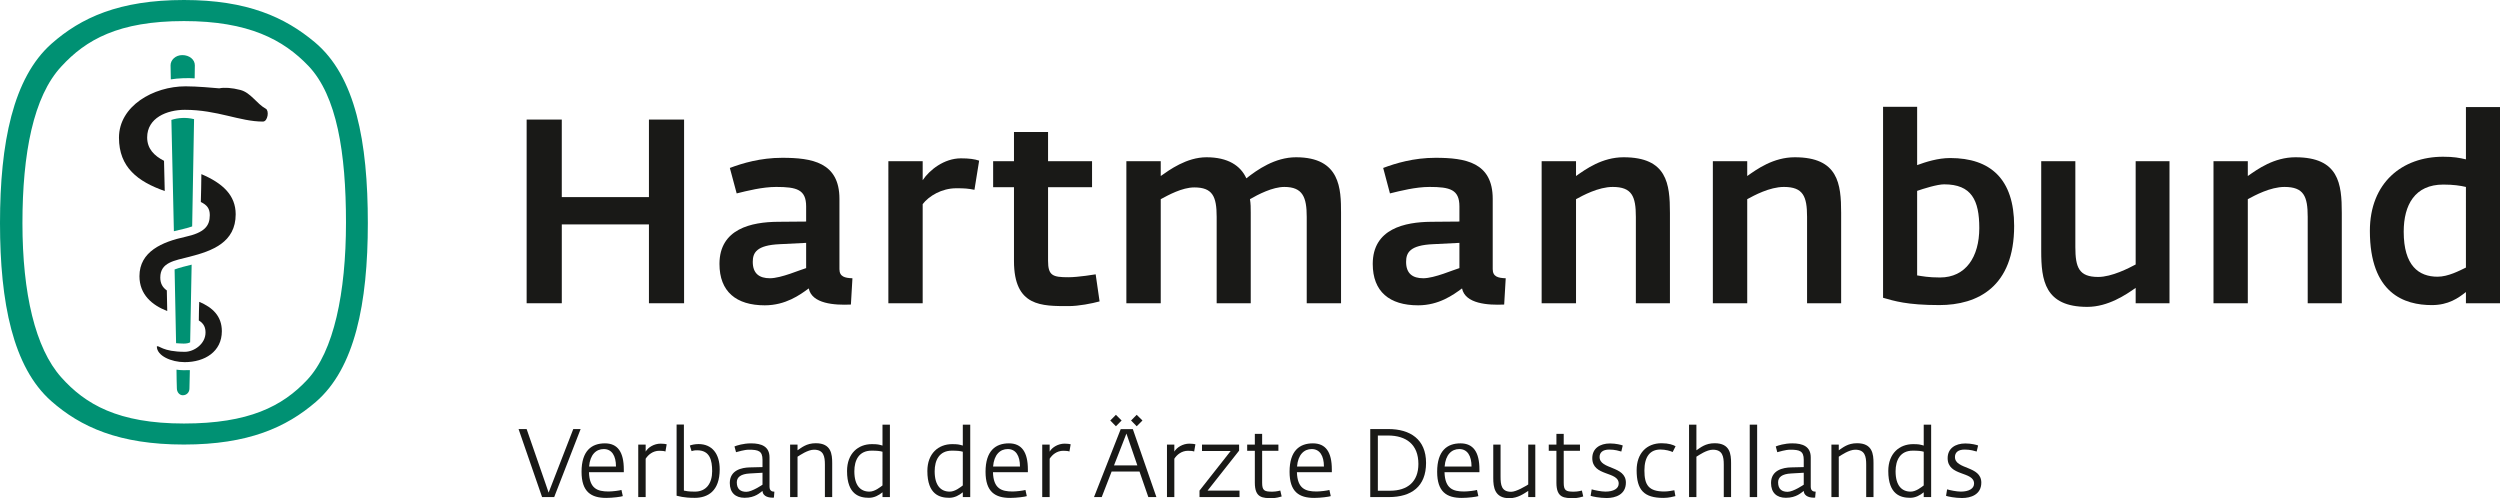 <?xml version="1.0" encoding="UTF-8" standalone="no"?>
<svg
   width="300pt"
   height="59.785pt"
   viewBox="0 0 300 59.785"
   version="1.2"
   id="svg3130"
   sodipodi:docname="Hartmannbund Logo 27.08.2013.svg"
   inkscape:version="1.1.1 (3bf5ae0d25, 2021-09-20)"
   xmlns:inkscape="http://www.inkscape.org/namespaces/inkscape"
   xmlns:sodipodi="http://sodipodi.sourceforge.net/DTD/sodipodi-0.dtd"
   xmlns="http://www.w3.org/2000/svg"
   xmlns:svg="http://www.w3.org/2000/svg">
  <sodipodi:namedview
     id="namedview3132"
     pagecolor="#ffffff"
     bordercolor="#111111"
     borderopacity="1"
     inkscape:pageshadow="0"
     inkscape:pageopacity="0"
     inkscape:pagecheckerboard="1"
     inkscape:document-units="pt"
     showgrid="false"
     inkscape:zoom="3.4675"
     inkscape:cx="200"
     inkscape:cy="39.942322"
     inkscape:window-width="1600"
     inkscape:window-height="829"
     inkscape:window-x="-8"
     inkscape:window-y="-8"
     inkscape:window-maximized="1"
     inkscape:current-layer="svg3130" />
  <defs
     id="defs573" />
  <path
     style="fill:#191917;fill-opacity:1;fill-rule:nonzero;stroke:none;stroke-width:1.824"
     d="M 77.873,36.39 V 26.929 H 67.415 v 9.461 H 63.197 V 14.348 h 4.217 v 9.304 H 77.873 V 14.348 h 4.217 v 22.042 h -4.217"
     id="path1921" />
  <path
     style="fill:#191917;fill-opacity:1;fill-rule:nonzero;stroke:none;stroke-width:1.824"
     d="m 96.737,29.144 -3.156,0.157 c -2.807,0.121 -3.249,1.033 -3.249,2.123 0,1.403 0.784,1.966 2.059,1.966 1.346,0 3.655,-1.026 4.346,-1.218 z m 5.372,7.402 c -1.973,0.093 -4.688,-0.093 -5.058,-1.938 -1.062,0.784 -2.786,2.03 -5.279,2.03 -3.434,0 -5.436,-1.653 -5.436,-4.965 0,-4.246 3.875,-5.03 6.996,-5.058 0,0 2.842,-0.029 3.405,-0.029 v -1.817 c 0,-2.023 -1.126,-2.337 -3.591,-2.337 -1.66,0 -3.498,0.47 -4.745,0.777 l -0.819,-3.056 c 1.503,-0.563 3.655,-1.218 6.283,-1.218 3.555,0 6.868,0.527 6.868,4.93 v 8.435 c 0,0.905 0.655,1.061 1.56,1.09 l -0.185,3.156"
     id="path1923" />
  <path
     style="fill:#191917;fill-opacity:1;fill-rule:nonzero;stroke:none;stroke-width:1.824"
     d="m 116.934,22.776 c -0.777,-0.157 -1.211,-0.185 -2.18,-0.185 -1.753,0 -3.284,0.933 -4.032,1.902 v 11.897 h -4.118 V 19.342 h 4.118 v 2.28 c 0.812,-1.218 2.565,-2.622 4.595,-2.622 0.969,0 1.653,0.093 2.18,0.278 l -0.563,3.498"
     id="path1925" />
  <path
     style="fill:#191917;fill-opacity:1;fill-rule:nonzero;stroke:none;stroke-width:1.824"
     d="m 128.261,36.731 c -3.241,0 -6.583,0.093 -6.583,-5.4 v -8.869 h -2.501 v -3.12 h 2.501 v -3.498 h 4.089 v 3.498 h 5.279 v 3.12 h -5.279 v 8.834 c 0,1.781 0.563,1.973 2.436,1.973 1.218,0 3.277,-0.349 3.277,-0.349 l 0.47,3.249 c -0.905,0.249 -2.501,0.563 -3.69,0.563"
     id="path1927" />
  <path
     style="fill:#191917;fill-opacity:1;fill-rule:nonzero;stroke:none;stroke-width:1.824"
     d="M 156.807,36.39 V 26.024 c 0,-2.344 -0.47,-3.591 -2.686,-3.591 -1.411,0 -3.156,0.905 -4.125,1.468 0.093,0.527 0.093,1.09 0.093,1.624 v 10.864 h -4.089 V 26.024 c 0,-2.465 -0.499,-3.534 -2.686,-3.534 -1.468,0 -3.149,0.94 -4.025,1.411 v 12.488 h -4.125 V 19.342 h 4.125 v 1.781 c 1.026,-0.72 3.092,-2.251 5.493,-2.251 2.558,0 4.089,0.997 4.78,2.529 1.311,-1.033 3.434,-2.529 5.963,-2.529 5.336,0 5.4,3.811 5.4,6.682 v 10.836 h -4.118"
     id="path1929" />
  <path
     style="fill:#191917;fill-opacity:1;fill-rule:nonzero;stroke:none;stroke-width:1.824"
     d="m 175.13,29.144 -3.149,0.157 c -2.814,0.121 -3.249,1.033 -3.249,2.123 0,1.403 0.777,1.966 2.059,1.966 1.346,0 3.655,-1.026 4.339,-1.218 z m 5.372,7.402 c -1.966,0.093 -4.68,-0.093 -5.058,-1.938 -1.061,0.784 -2.778,2.03 -5.272,2.03 -3.441,0 -5.443,-1.653 -5.443,-4.965 0,-4.246 3.875,-5.03 7.003,-5.058 0,0 2.842,-0.029 3.398,-0.029 v -1.817 c 0,-2.023 -1.126,-2.337 -3.591,-2.337 -1.653,0 -3.498,0.47 -4.745,0.777 l -0.812,-3.056 c 1.503,-0.563 3.655,-1.218 6.276,-1.218 3.562,0 6.868,0.527 6.868,4.93 v 8.435 c 0,0.905 0.655,1.061 1.56,1.09 l -0.185,3.156"
     id="path1931" />
  <path
     style="fill:#191917;fill-opacity:1;fill-rule:nonzero;stroke:none;stroke-width:1.824"
     d="M 196.303,36.39 V 26.024 c 0,-2.465 -0.47,-3.591 -2.778,-3.591 -1.717,0 -3.591,1.026 -4.403,1.468 v 12.488 h -4.125 V 19.342 h 4.125 v 1.781 c 1.154,-0.812 3.12,-2.251 5.713,-2.251 5.215,0 5.557,3.184 5.557,6.682 v 10.836 h -4.089"
     id="path1933" />
  <path
     style="fill:#191917;fill-opacity:1;fill-rule:nonzero;stroke:none;stroke-width:1.824"
     d="M 216.848,36.39 V 26.024 c 0,-2.465 -0.47,-3.591 -2.778,-3.591 -1.717,0 -3.591,1.026 -4.403,1.468 V 36.39 H 205.542 V 19.342 h 4.125 v 1.781 c 1.154,-0.812 3.12,-2.251 5.713,-2.251 5.215,0 5.557,3.184 5.557,6.682 v 10.836 h -4.089"
     id="path1935" />
  <path
     style="fill:#191917;fill-opacity:1;fill-rule:nonzero;stroke:none;stroke-width:1.824"
     d="m 233.305,22.12 c -0.848,0 -2.501,0.527 -3.249,0.784 v 10.145 c 0.62,0.093 1.339,0.249 2.743,0.249 3.092,0 4.716,-2.465 4.716,-5.934 0,-3.341 -0.933,-5.243 -4.21,-5.243 z m -0.598,14.49 c -3.897,0 -5.429,-0.506 -6.739,-0.876 V 12.816 h 4.089 v 6.996 c 1.033,-0.378 2.493,-0.848 3.961,-0.848 4.844,0 7.68,2.529 7.68,8.15 0,7.274 -4.339,9.496 -8.991,9.496"
     id="path1937" />
  <path
     style="fill:#191917;fill-opacity:1;fill-rule:nonzero;stroke:none;stroke-width:1.824"
     d="m 256.28,36.39 v -1.845 c -1.154,0.812 -3.306,2.28 -5.806,2.28 -5.122,0 -5.528,-3.213 -5.528,-6.711 V 19.342 h 4.096 v 10.301 c 0,2.465 0.435,3.591 2.743,3.591 1.624,0 3.683,-1.061 4.495,-1.496 v -12.396 h 4.061 v 17.048 h -4.061"
     id="path1939" />
  <path
     style="fill:#191917;fill-opacity:1;fill-rule:nonzero;stroke:none;stroke-width:1.824"
     d="M 276.925,36.39 V 26.024 c 0,-2.465 -0.47,-3.591 -2.785,-3.591 -1.71,0 -3.583,1.026 -4.403,1.468 v 12.488 h -4.118 V 19.342 h 4.118 v 1.781 c 1.161,-0.812 3.127,-2.251 5.721,-2.251 5.215,0 5.557,3.184 5.557,6.682 v 10.836 h -4.089"
     id="path1941" />
  <path
     style="fill:#191917;fill-opacity:1;fill-rule:nonzero;stroke:none;stroke-width:1.824"
     d="m 295.911,22.434 c -0.663,-0.157 -1.503,-0.285 -2.721,-0.285 -3.405,0 -4.745,2.436 -4.745,5.656 0,4.089 1.81,5.4 4.061,5.4 1.275,0 2.622,-0.72 3.405,-1.097 z m 0,13.956 v -1.346 c -0.912,0.72 -2.094,1.567 -4.096,1.567 -3.277,0 -7.43,-1.375 -7.43,-8.905 0,-5.806 3.904,-8.898 8.777,-8.898 1.311,0 1.931,0.128 2.75,0.313 V 12.845 H 300 v 23.545 h -4.089"
     id="path1943" />
  <path
     style="fill:#191917;fill-opacity:1;fill-rule:nonzero;stroke:none;stroke-width:1.824"
     d="m 66.503,59.649 h -1.453 l -2.821,-8.157 h 0.969 l 2.33,6.725 0.306,0.898 0.349,-0.898 2.607,-6.725 h 0.883 l -3.17,8.157"
     id="path1945" />
  <path
     style="fill:#191917;fill-opacity:1;fill-rule:nonzero;stroke:none;stroke-width:1.824"
     d="m 72.451,53.886 c -0.919,0 -1.646,0.677 -1.76,2.094 h 3.227 c 0,-1.289 -0.499,-2.094 -1.468,-2.094 z m -1.774,2.778 c 0.057,1.98 1.026,2.315 2.351,2.315 0.449,0 1.318,-0.107 1.546,-0.185 l 0.164,0.741 c -0.199,0.078 -1.225,0.214 -1.988,0.214 -1.817,0 -2.964,-0.727 -2.964,-3.135 0,-2.543 1.225,-3.412 2.807,-3.412 1.539,0 2.265,1.054 2.265,3.142 v 0.321 h -4.182"
     id="path1947" />
  <path
     style="fill:#191917;fill-opacity:1;fill-rule:nonzero;stroke:none;stroke-width:1.824"
     d="m 79.853,54.185 c -0.15,-0.064 -0.37,-0.093 -0.734,-0.093 -0.777,0 -1.339,0.484 -1.639,0.955 v 4.602 h -0.89 v -6.298 h 0.89 v 0.841 c 0.285,-0.506 1.012,-0.955 1.795,-0.955 0.37,0 0.62,0.043 0.727,0.078 l -0.15,0.869"
     id="path1949" />
  <path
     style="fill:#191917;fill-opacity:1;fill-rule:nonzero;stroke:none;stroke-width:1.824"
     d="m 83.358,59.742 c -1.403,0 -1.923,-0.221 -2.166,-0.256 v -8.542 h 0.876 v 7.929 c 0.299,0.05 0.492,0.121 1.325,0.121 1.382,0 2.066,-1.026 2.066,-2.451 0,-1.325 -0.278,-2.508 -1.802,-2.508 -0.349,0 -0.463,0.043 -0.67,0.1 L 82.781,53.466 c 0.192,-0.086 0.62,-0.178 1.04,-0.178 1.624,0 2.543,1.161 2.543,3.028 0,2.629 -1.439,3.427 -3.006,3.427"
     id="path1951" />
  <path
     style="fill:#191917;fill-opacity:1;fill-rule:nonzero;stroke:none;stroke-width:1.824"
     d="m 91.501,56.729 -1.503,0.086 c -1.126,0.057 -1.582,0.456 -1.582,1.069 0,0.841 0.484,1.133 1.147,1.133 0.691,0 1.938,-0.855 1.938,-0.855 z m 1.368,2.985 c -0.527,0.036 -1.325,-0.086 -1.368,-0.805 -0.292,0.199 -0.869,0.826 -2.151,0.826 -1.104,0 -1.774,-0.62 -1.774,-1.774 0,-1.532 1.396,-1.852 2.415,-1.874 l 1.51,-0.036 v -0.876 c 0,-1.061 -0.499,-1.211 -1.631,-1.211 -0.57,0 -1.289,0.242 -1.546,0.299 L 88.138,53.573 c 0.271,-0.114 1.061,-0.37 1.988,-0.37 1.268,0 2.216,0.378 2.216,1.688 v 3.512 c 0,0.506 0.306,0.598 0.584,0.598 l -0.057,0.712"
     id="path1953" />
  <path
     style="fill:#191917;fill-opacity:1;fill-rule:nonzero;stroke:none;stroke-width:1.824"
     d="m 98.988,59.649 v -3.89 c 0,-0.99 -0.15,-1.795 -1.311,-1.795 -0.741,0 -1.696,0.67 -1.973,0.841 v 4.844 h -0.89 v -6.298 h 0.89 v 0.684 c 0.484,-0.313 1.062,-0.848 2.194,-0.848 1.852,0 1.966,1.318 1.966,2.387 v 4.075 H 98.988"
     id="path1955" />
  <path
     style="fill:#191917;fill-opacity:1;fill-rule:nonzero;stroke:none;stroke-width:1.824"
     d="m 105.899,54.207 c -0.299,-0.093 -0.691,-0.128 -1.318,-0.128 -1.517,0 -2.059,1.154 -2.059,2.479 0,1.717 0.748,2.436 1.809,2.436 0.655,0 1.304,-0.549 1.567,-0.741 z m 0,5.443 v -0.577 c -0.427,0.356 -0.983,0.663 -1.624,0.663 -1.133,0 -2.629,-0.378 -2.629,-3.213 0,-2.123 1.346,-3.227 2.971,-3.227 0.684,0 0.834,0.043 1.282,0.171 V 50.958 h 0.89 v 8.691 h -0.89"
     id="path1957" />
  <path
     style="fill:#191917;fill-opacity:1;fill-rule:nonzero;stroke:none;stroke-width:1.824"
     d="m 115.537,54.207 c -0.299,-0.093 -0.691,-0.128 -1.318,-0.128 -1.517,0 -2.059,1.154 -2.059,2.479 0,1.717 0.748,2.436 1.81,2.436 0.655,0 1.304,-0.549 1.567,-0.741 z m 0,5.443 v -0.577 c -0.427,0.356 -0.983,0.663 -1.624,0.663 -1.133,0 -2.629,-0.378 -2.629,-3.213 0,-2.123 1.346,-3.227 2.971,-3.227 0.684,0 0.834,0.043 1.282,0.171 V 50.958 h 0.891 v 8.691 h -0.891"
     id="path1959" />
  <path
     style="fill:#191917;fill-opacity:1;fill-rule:nonzero;stroke:none;stroke-width:1.824"
     d="m 120.93,53.886 c -0.919,0 -1.646,0.677 -1.76,2.094 h 3.227 c 0,-1.289 -0.499,-2.094 -1.468,-2.094 z m -1.774,2.778 c 0.057,1.98 1.026,2.315 2.351,2.315 0.449,0 1.318,-0.107 1.546,-0.185 l 0.164,0.741 c -0.199,0.078 -1.225,0.214 -1.988,0.214 -1.817,0 -2.964,-0.727 -2.964,-3.135 0,-2.543 1.225,-3.412 2.807,-3.412 1.539,0 2.273,1.054 2.273,3.142 v 0.321 h -4.189"
     id="path1961" />
  <path
     style="fill:#191917;fill-opacity:1;fill-rule:nonzero;stroke:none;stroke-width:1.824"
     d="m 128.332,54.185 c -0.15,-0.064 -0.37,-0.093 -0.734,-0.093 -0.777,0 -1.339,0.484 -1.639,0.955 v 4.602 h -0.891 v -6.298 h 0.891 v 0.841 c 0.285,-0.506 1.012,-0.955 1.795,-0.955 0.37,0 0.62,0.043 0.727,0.078 l -0.15,0.869"
     id="path1963" />
  <path
     style="fill:#191917;fill-opacity:1;fill-rule:nonzero;stroke:none;stroke-width:1.824"
     d="m 136.404,51.151 -0.677,-0.691 0.677,-0.684 0.691,0.684 z m -0.784,2.18 -0.449,-1.304 -0.506,1.304 -0.983,2.515 h 2.8 z m -1.71,-2.18 -0.677,-0.691 0.677,-0.684 0.684,0.684 z m 3.89,8.499 -1.062,-3.07 h -3.341 l -1.19,3.07 h -0.926 l 3.206,-8.157 h 1.453 l 2.828,8.157 h -0.969"
     id="path1965" />
  <path
     style="fill:#191917;fill-opacity:1;fill-rule:nonzero;stroke:none;stroke-width:1.824"
     d="m 143.3,54.185 c -0.15,-0.064 -0.37,-0.093 -0.741,-0.093 -0.769,0 -1.339,0.484 -1.639,0.955 v 4.602 h -0.883 v -6.298 h 0.883 v 0.841 c 0.292,-0.506 1.019,-0.955 1.802,-0.955 0.37,0 0.62,0.043 0.727,0.078 l -0.15,0.869"
     id="path1967" />
  <path
     style="fill:#191917;fill-opacity:1;fill-rule:nonzero;stroke:none;stroke-width:1.824"
     d="m 143.941,59.649 v -0.777 l 3.74,-4.752 h -3.441 v -0.769 h 4.452 v 0.727 l -3.783,4.794 h 3.833 v 0.777 h -4.802"
     id="path1969" />
  <path
     style="fill:#191917;fill-opacity:1;fill-rule:nonzero;stroke:none;stroke-width:1.824"
     d="m 152.689,59.778 c -1.175,0 -2.109,-0.015 -2.109,-1.845 v -3.833 h -0.919 v -0.748 h 0.919 v -1.289 h 0.876 v 1.289 h 1.952 v 0.748 h -1.952 v 3.818 c 0,0.948 0.256,1.083 1.211,1.083 0.499,0 0.969,-0.135 0.969,-0.135 l 0.164,0.712 c -0.164,0.057 -0.72,0.199 -1.111,0.199"
     id="path1971" />
  <path
     style="fill:#191917;fill-opacity:1;fill-rule:nonzero;stroke:none;stroke-width:1.824"
     d="m 157.405,53.886 c -0.919,0 -1.646,0.677 -1.76,2.094 h 3.227 c 0,-1.289 -0.499,-2.094 -1.468,-2.094 z m -1.774,2.778 c 0.057,1.98 1.026,2.315 2.351,2.315 0.456,0 1.318,-0.107 1.546,-0.185 l 0.164,0.741 c -0.199,0.078 -1.225,0.214 -1.98,0.214 -1.824,0 -2.964,-0.727 -2.964,-3.135 0,-2.543 1.218,-3.412 2.8,-3.412 1.546,0 2.273,1.054 2.273,3.142 v 0.321 h -4.189"
     id="path1973" />
  <path
     style="fill:#191917;fill-opacity:1;fill-rule:nonzero;stroke:none;stroke-width:1.824"
     d="m 166.56,52.262 h -1.218 v 6.625 h 1.453 c 2.123,0 3.412,-1.083 3.412,-3.213 0,-2.33 -1.453,-3.412 -3.647,-3.412 z m 0.107,7.388 h -2.237 v -8.164 h 2.166 c 2.629,0 4.531,1.232 4.531,4.061 0,2.821 -1.738,4.103 -4.46,4.103"
     id="path1975" />
  <path
     style="fill:#191917;fill-opacity:1;fill-rule:nonzero;stroke:none;stroke-width:1.824"
     d="m 175.116,53.886 c -0.919,0 -1.653,0.677 -1.76,2.094 h 3.227 c 0,-1.289 -0.499,-2.094 -1.468,-2.094 z m -1.774,2.778 c 0.057,1.98 1.026,2.315 2.351,2.315 0.449,0 1.318,-0.107 1.546,-0.185 l 0.164,0.741 c -0.199,0.078 -1.225,0.214 -1.988,0.214 -1.817,0 -2.956,-0.727 -2.956,-3.135 0,-2.543 1.218,-3.412 2.8,-3.412 1.539,0 2.273,1.054 2.273,3.142 v 0.321 h -4.189"
     id="path1977" />
  <path
     style="fill:#191917;fill-opacity:1;fill-rule:nonzero;stroke:none;stroke-width:1.824"
     d="m 183.387,59.649 v -0.741 c -0.499,0.313 -1.232,0.876 -2.273,0.876 -1.767,0 -1.923,-1.339 -1.923,-2.408 v -4.025 h 0.876 v 3.84 c 0,0.99 0.1,1.824 1.268,1.824 0.634,0 1.774,-0.705 2.052,-0.876 v -4.787 h 0.848 v 6.298 h -0.848"
     id="path1979" />
  <path
     style="fill:#191917;fill-opacity:1;fill-rule:nonzero;stroke:none;stroke-width:1.824"
     d="m 188.879,59.778 c -1.175,0 -2.109,-0.015 -2.109,-1.845 v -3.833 h -0.919 v -0.748 h 0.919 v -1.289 h 0.876 v 1.289 h 1.952 v 0.748 h -1.952 v 3.818 c 0,0.948 0.256,1.083 1.211,1.083 0.499,0 0.969,-0.135 0.969,-0.135 l 0.164,0.712 c -0.164,0.057 -0.72,0.199 -1.111,0.199"
     id="path1981" />
  <path
     style="fill:#191917;fill-opacity:1;fill-rule:nonzero;stroke:none;stroke-width:1.824"
     d="m 192.812,59.763 c -0.848,0 -1.753,-0.185 -1.938,-0.264 l 0.128,-0.777 c 0.349,0.107 1.154,0.271 1.653,0.271 0.976,0 1.589,-0.363 1.589,-0.962 0,-1.517 -3.17,-0.826 -3.17,-3.056 0,-1.161 0.912,-1.76 2.13,-1.76 0.712,0 1.354,0.171 1.525,0.242 l -0.171,0.727 c -0.271,-0.071 -0.727,-0.235 -1.446,-0.235 -0.791,0 -1.161,0.356 -1.161,0.89 0,1.532 3.156,1.026 3.156,3.078 0,1.439 -1.268,1.845 -2.294,1.845"
     id="path1983" />
  <path
     style="fill:#191917;fill-opacity:1;fill-rule:nonzero;stroke:none;stroke-width:1.824"
     d="m 200.72,54.242 c -0.278,-0.128 -0.848,-0.299 -1.475,-0.299 -1.232,0 -1.916,0.848 -1.916,2.522 0,1.731 0.499,2.515 2.394,2.515 0.492,0 0.955,-0.114 1.197,-0.15 l 0.128,0.705 c -0.221,0.05 -0.784,0.214 -1.432,0.214 -2.337,0 -3.22,-0.94 -3.22,-3.32 0,-2.037 1.204,-3.241 2.992,-3.241 0.855,0 1.396,0.192 1.681,0.363 l -0.349,0.691"
     id="path1985" />
  <path
     style="fill:#191917;fill-opacity:1;fill-rule:nonzero;stroke:none;stroke-width:1.824"
     d="m 206.853,59.649 v -3.89 c 0,-0.99 -0.15,-1.795 -1.311,-1.795 -0.741,0 -1.696,0.67 -1.973,0.841 v 4.844 h -0.883 v -8.691 h 0.883 v 3.078 c 0.484,-0.313 1.061,-0.848 2.194,-0.848 1.852,0 1.966,1.318 1.966,2.387 v 4.075 h -0.876"
     id="path1987" />
  <path
     style="fill:#191917;fill-opacity:1;fill-rule:nonzero;stroke:none;stroke-width:1.824"
     d="m 209.967,59.649 h 0.89 v -8.691 h -0.89 z m 0,0"
     id="path1989" />
  <path
     style="fill:#191917;fill-opacity:1;fill-rule:nonzero;stroke:none;stroke-width:1.824"
     d="m 216.449,56.729 -1.503,0.086 c -1.126,0.057 -1.574,0.456 -1.574,1.069 0,0.841 0.484,1.133 1.14,1.133 0.691,0 1.938,-0.855 1.938,-0.855 z m 1.368,2.985 c -0.527,0.036 -1.325,-0.086 -1.368,-0.805 -0.292,0.199 -0.869,0.826 -2.144,0.826 -1.111,0 -1.781,-0.62 -1.781,-1.774 0,-1.532 1.403,-1.852 2.415,-1.874 l 1.51,-0.036 v -0.876 c 0,-1.061 -0.499,-1.211 -1.624,-1.211 -0.577,0 -1.297,0.242 -1.553,0.299 l -0.178,-0.691 c 0.264,-0.114 1.061,-0.37 1.98,-0.37 1.268,0 2.216,0.378 2.216,1.688 v 3.512 c 0,0.506 0.306,0.598 0.591,0.598 l -0.064,0.712"
     id="path1991" />
  <path
     style="fill:#191917;fill-opacity:1;fill-rule:nonzero;stroke:none;stroke-width:1.824"
     d="m 223.944,59.649 v -3.89 c 0,-0.99 -0.15,-1.795 -1.318,-1.795 -0.741,0 -1.696,0.67 -1.973,0.841 v 4.844 h -0.883 v -6.298 h 0.883 v 0.684 c 0.484,-0.313 1.061,-0.848 2.194,-0.848 1.859,0 1.973,1.318 1.973,2.387 v 4.075 h -0.876"
     id="path1993" />
  <path
     style="fill:#191917;fill-opacity:1;fill-rule:nonzero;stroke:none;stroke-width:1.824"
     d="m 230.847,54.207 c -0.299,-0.093 -0.691,-0.128 -1.318,-0.128 -1.517,0 -2.059,1.154 -2.059,2.479 0,1.717 0.748,2.436 1.81,2.436 0.655,0 1.304,-0.549 1.567,-0.741 z m 0,5.443 v -0.577 c -0.427,0.356 -0.983,0.663 -1.624,0.663 -1.133,0 -2.629,-0.378 -2.629,-3.213 0,-2.123 1.346,-3.227 2.978,-3.227 0.677,0 0.826,0.043 1.275,0.171 V 50.958 h 0.89 v 8.691 h -0.89"
     id="path1995" />
  <path
     style="fill:#191917;fill-opacity:1;fill-rule:nonzero;stroke:none;stroke-width:1.824"
     d="m 235.456,59.763 c -0.848,0 -1.753,-0.185 -1.931,-0.264 l 0.128,-0.777 c 0.342,0.107 1.147,0.271 1.646,0.271 0.976,0 1.589,-0.363 1.589,-0.962 0,-1.517 -3.17,-0.826 -3.17,-3.056 0,-1.161 0.912,-1.76 2.13,-1.76 0.72,0 1.354,0.171 1.525,0.242 l -0.171,0.727 c -0.264,-0.071 -0.727,-0.235 -1.446,-0.235 -0.791,0 -1.161,0.356 -1.161,0.89 0,1.532 3.163,1.026 3.163,3.078 0,1.439 -1.268,1.845 -2.301,1.845"
     id="path1997" />
  <path
     style="fill:#009173;fill-opacity:1;fill-rule:nonzero;stroke:none;stroke-width:1.824"
     d="m 22.077,53.345 c -7.801,0 -12.403,-2.109 -15.936,-5.222 C 1.56,44.069 0,36.325 0,26.772 0,17.155 1.567,9.332 6.184,5.243 9.717,2.123 14.305,0 22.077,0 c 7.623,0 12.132,2.087 15.68,5.051 4.916,4.103 6.383,11.947 6.383,21.721 0,9.646 -1.567,17.432 -6.248,21.465 -3.526,3.035 -8.093,5.108 -15.815,5.108 M 37.016,7.915 C 34.003,4.766 29.843,2.529 22.07,2.529 14.234,2.529 10.301,4.766 7.352,7.986 4.011,11.577 2.693,18.394 2.693,26.786 c 0,8.385 1.532,15.003 4.659,18.494 2.878,3.227 6.818,5.542 14.718,5.542 7.772,0 11.826,-2.059 14.804,-5.25 3.177,-3.405 4.645,-10.401 4.645,-18.864 0,-8.385 -1.097,-15.203 -4.502,-18.793"
     id="path1999" />
  <path
     style="fill:#009173;fill-opacity:1;fill-rule:nonzero;stroke:none;stroke-width:1.824"
     d="m 20.866,27.748 c 0,-0.72 -0.299,-12.809 -0.299,-13.358 0.769,-0.256 1.752,-0.335 2.721,-0.093 0,0.563 -0.214,12.709 -0.228,12.873 -0.506,0.199 -1.646,0.435 -2.194,0.577"
     id="path2001" />
  <path
     style="fill:#009173;fill-opacity:1;fill-rule:nonzero;stroke:none;stroke-width:1.824"
     d="m 21.13,41.184 c 0.007,-0.171 -0.171,-8.706 -0.178,-8.848 0.484,-0.192 1.517,-0.449 2.045,-0.577 0.007,0.235 -0.171,9.119 -0.178,9.318 -0.406,0.235 -1.097,0.142 -1.688,0.107"
     id="path2003" />
  <path
     style="fill:#009173;fill-opacity:1;fill-rule:nonzero;stroke:none;stroke-width:1.824"
     d="m 22.783,44.418 c -0.015,0.221 -0.05,2.166 -0.05,2.201 0,0.463 -0.335,0.812 -0.798,0.812 -0.406,0 -0.712,-0.378 -0.712,-0.834 0,-0.036 -0.057,-1.931 -0.043,-2.237 0.406,0.071 1.147,0.078 1.603,0.057"
     id="path2005" />
  <path
     style="fill:#009173;fill-opacity:1;fill-rule:nonzero;stroke:none;stroke-width:1.824"
     d="m 23.36,9.404 c 0,0 0.021,-1.389 0.021,-1.567 0,-0.698 -0.663,-1.225 -1.503,-1.225 -0.826,0 -1.411,0.591 -1.411,1.225 0,0.142 0.015,1.297 0.029,1.688 0.848,-0.142 2.08,-0.185 2.864,-0.121"
     id="path2007" />
  <path
     style="fill:#191917;fill-opacity:1;fill-rule:nonzero;stroke:none;stroke-width:1.824"
     d="m 23.858,38.456 c 0.634,0.385 0.805,0.876 0.805,1.453 0,1.361 -1.375,2.308 -2.479,2.308 -2.75,0 -3.078,-0.826 -3.363,-0.641 0,1.118 1.731,1.881 3.341,1.881 2.415,0 4.46,-1.268 4.46,-3.712 0,-1.824 -1.126,-2.857 -2.714,-3.526 -0.029,0.655 -0.043,1.653 -0.05,2.237"
     id="path2009" />
  <path
     style="fill:#191917;fill-opacity:1;fill-rule:nonzero;stroke:none;stroke-width:1.824"
     d="m 19.769,22.925 c -3.22,-1.133 -5.493,-2.835 -5.493,-6.404 0,-3.797 4.118,-6.162 8,-6.162 1.403,0 3.37,0.185 4.032,0.242 0.598,-0.128 1.517,-0.071 2.529,0.192 1.268,0.328 1.945,1.646 3.063,2.258 0.207,0.114 0.264,0.484 0.207,0.826 -0.064,0.37 -0.256,0.712 -0.556,0.712 -2.8,0 -5.457,-1.411 -9.375,-1.411 -2.159,0 -4.517,0.976 -4.517,3.313 0,1.346 0.826,2.194 2.023,2.807 0.021,0.563 0.086,3.434 0.086,3.626"
     id="path2011" />
  <path
     style="fill:#191917;fill-opacity:1;fill-rule:nonzero;stroke:none;stroke-width:1.824"
     d="m 20.068,37.323 c -1.824,-0.698 -3.334,-1.98 -3.334,-4.182 0,-2.964 2.743,-4.118 5.486,-4.716 2.322,-0.506 2.956,-1.304 2.956,-2.607 0,-0.777 -0.321,-1.218 -1.076,-1.574 0.029,-0.584 0.057,-2.778 0.064,-3.348 2.55,1.083 4.118,2.529 4.118,4.816 0,3.37 -2.785,4.396 -5.55,5.101 -1.81,0.463 -3.498,0.67 -3.498,2.493 0,0.691 0.264,1.183 0.784,1.546 0,0.378 0.05,1.938 0.05,2.472"
     id="path2013" />
</svg>
